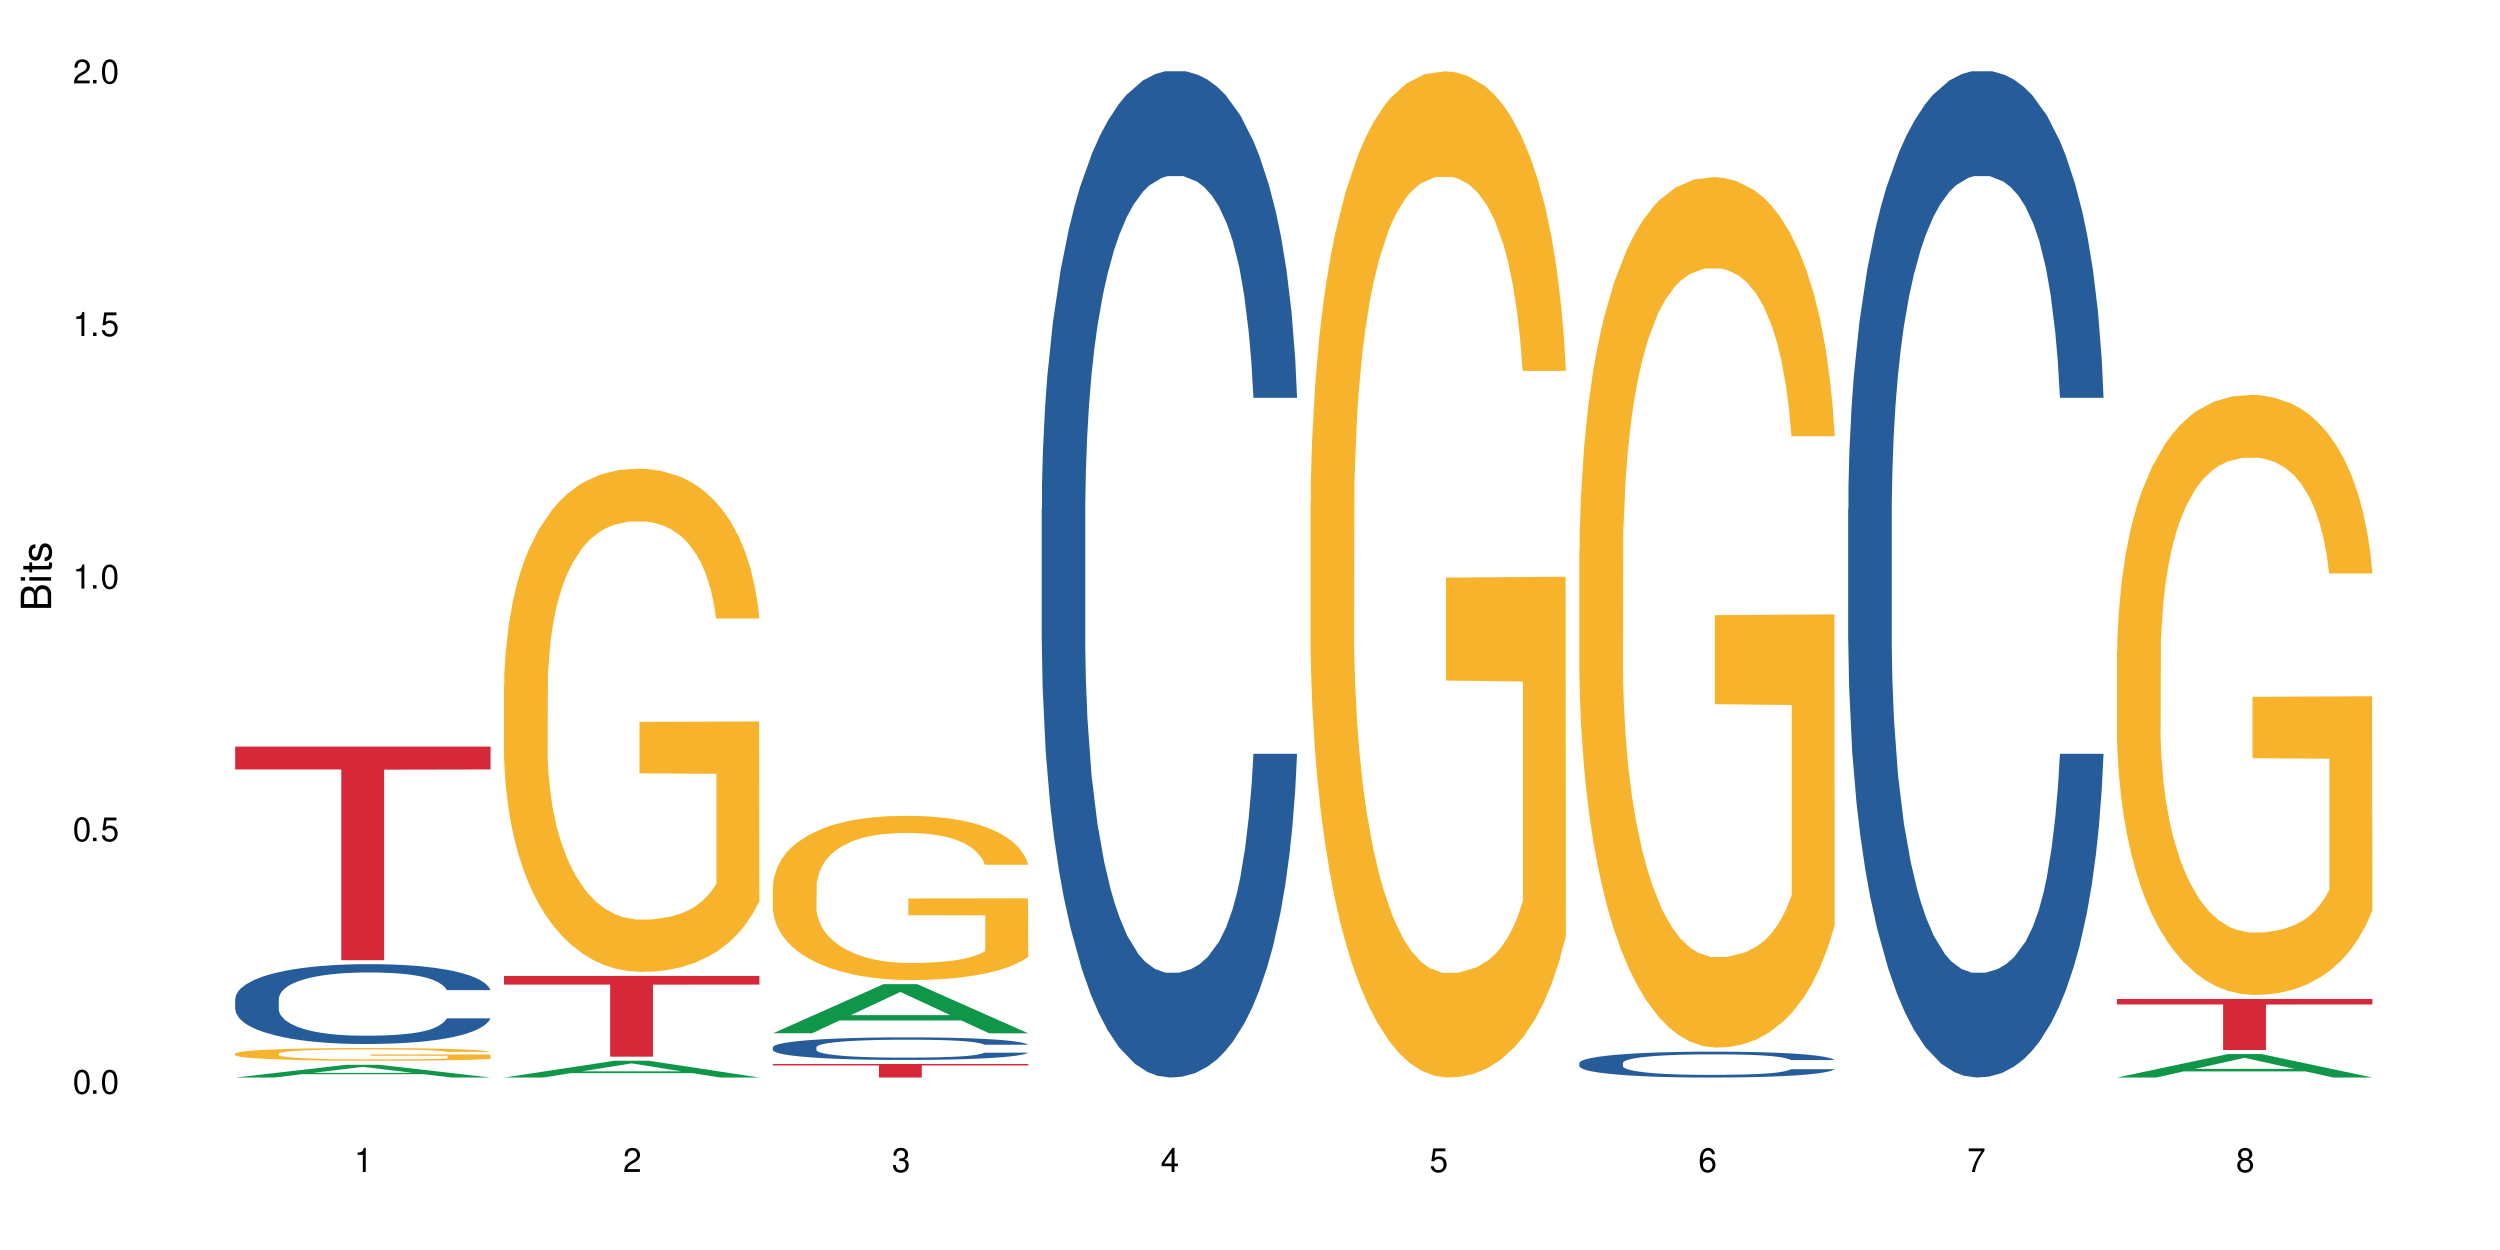 <?xml version="1.0" encoding="UTF-8"?>
<svg xmlns="http://www.w3.org/2000/svg" xmlns:xlink="http://www.w3.org/1999/xlink" width="720" height="360" viewBox="0 0 720 360">
<defs>
<g>
<g id="glyph-0-0">
</g>
<g id="glyph-0-1">
<path d="M 2.641 -6.938 C 2 -6.938 1.422 -6.656 1.078 -6.172 C 0.641 -5.562 0.406 -4.641 0.406 -3.359 C 0.406 -1.016 1.188 0.219 2.641 0.219 C 4.078 0.219 4.859 -1.016 4.859 -3.297 C 4.859 -4.641 4.656 -5.547 4.203 -6.172 C 3.844 -6.656 3.281 -6.938 2.641 -6.938 Z M 2.641 -6.188 C 3.547 -6.188 4 -5.25 4 -3.375 C 4 -1.406 3.562 -0.484 2.625 -0.484 C 1.734 -0.484 1.281 -1.438 1.281 -3.344 C 1.281 -5.25 1.734 -6.188 2.641 -6.188 Z M 2.641 -6.188 "/>
</g>
<g id="glyph-0-2">
<path d="M 1.828 -1 L 0.828 -1 L 0.828 0 L 1.828 0 Z M 1.828 -1 "/>
</g>
<g id="glyph-0-3">
<path d="M 4.562 -6.797 L 1.062 -6.797 L 0.547 -3.094 L 1.328 -3.094 C 1.719 -3.562 2.047 -3.734 2.578 -3.734 C 3.484 -3.734 4.062 -3.109 4.062 -2.094 C 4.062 -1.125 3.484 -0.531 2.578 -0.531 C 1.828 -0.531 1.375 -0.906 1.188 -1.672 L 0.328 -1.672 C 0.453 -1.109 0.547 -0.844 0.75 -0.594 C 1.125 -0.078 1.828 0.219 2.594 0.219 C 3.969 0.219 4.922 -0.781 4.922 -2.219 C 4.922 -3.562 4.031 -4.484 2.719 -4.484 C 2.25 -4.484 1.859 -4.359 1.469 -4.062 L 1.734 -5.969 L 4.562 -5.969 Z M 4.562 -6.797 "/>
</g>
<g id="glyph-0-4">
<path d="M 2.484 -4.938 L 2.484 0 L 3.328 0 L 3.328 -6.938 L 2.766 -6.938 C 2.469 -5.875 2.281 -5.734 0.984 -5.562 L 0.984 -4.938 Z M 2.484 -4.938 "/>
</g>
<g id="glyph-0-5">
<path d="M 4.859 -0.828 L 1.281 -0.828 C 1.359 -1.406 1.672 -1.781 2.5 -2.281 L 3.469 -2.828 C 4.406 -3.344 4.906 -4.062 4.906 -4.906 C 4.906 -5.484 4.672 -6.031 4.266 -6.406 C 3.859 -6.766 3.375 -6.938 2.719 -6.938 C 1.859 -6.938 1.219 -6.625 0.844 -6.031 C 0.609 -5.672 0.5 -5.234 0.484 -4.531 L 1.328 -4.531 C 1.359 -5.016 1.406 -5.281 1.531 -5.516 C 1.75 -5.938 2.188 -6.203 2.703 -6.203 C 3.469 -6.203 4.031 -5.641 4.031 -4.891 C 4.031 -4.344 3.719 -3.859 3.125 -3.516 L 2.234 -3 C 0.812 -2.172 0.406 -1.531 0.328 -0.016 L 4.859 -0.016 Z M 4.859 -0.828 "/>
</g>
<g id="glyph-0-6">
<path d="M 2.125 -3.188 L 2.578 -3.188 C 3.5 -3.188 3.984 -2.766 3.984 -1.922 C 3.984 -1.062 3.469 -0.531 2.594 -0.531 C 1.656 -0.531 1.203 -1 1.156 -2.016 L 0.312 -2.016 C 0.344 -1.453 0.438 -1.094 0.609 -0.781 C 0.953 -0.109 1.625 0.219 2.547 0.219 C 3.953 0.219 4.859 -0.625 4.859 -1.938 C 4.859 -2.828 4.516 -3.297 3.703 -3.594 C 4.344 -3.844 4.656 -4.328 4.656 -5.031 C 4.656 -6.219 3.875 -6.938 2.578 -6.938 C 1.203 -6.938 0.484 -6.172 0.453 -4.703 L 1.297 -4.703 C 1.312 -5.125 1.344 -5.359 1.453 -5.578 C 1.641 -5.969 2.062 -6.203 2.594 -6.203 C 3.344 -6.203 3.797 -5.75 3.797 -5 C 3.797 -4.516 3.609 -4.219 3.25 -4.047 C 3.016 -3.953 2.703 -3.922 2.125 -3.906 Z M 2.125 -3.188 "/>
</g>
<g id="glyph-0-7">
<path d="M 3.141 -1.672 L 3.141 0 L 3.984 0 L 3.984 -1.672 L 4.984 -1.672 L 4.984 -2.438 L 3.984 -2.438 L 3.984 -6.938 L 3.359 -6.938 L 0.266 -2.578 L 0.266 -1.672 Z M 3.141 -2.438 L 1 -2.438 L 3.141 -5.5 Z M 3.141 -2.438 "/>
</g>
<g id="glyph-0-8">
<path d="M 4.781 -5.125 C 4.609 -6.266 3.891 -6.938 2.844 -6.938 C 2.094 -6.938 1.422 -6.578 1.031 -5.953 C 0.594 -5.266 0.406 -4.422 0.406 -3.172 C 0.406 -2 0.578 -1.25 0.984 -0.641 C 1.359 -0.078 1.953 0.219 2.703 0.219 C 3.984 0.219 4.922 -0.75 4.922 -2.094 C 4.922 -3.375 4.062 -4.281 2.844 -4.281 C 2.172 -4.281 1.641 -4.031 1.281 -3.516 C 1.281 -5.234 1.828 -6.188 2.797 -6.188 C 3.391 -6.188 3.797 -5.797 3.938 -5.125 Z M 2.734 -3.531 C 3.547 -3.531 4.062 -2.953 4.062 -2.031 C 4.062 -1.156 3.484 -0.531 2.703 -0.531 C 1.922 -0.531 1.328 -1.188 1.328 -2.078 C 1.328 -2.938 1.906 -3.531 2.734 -3.531 Z M 2.734 -3.531 "/>
</g>
<g id="glyph-0-9">
<path d="M 4.984 -6.797 L 0.438 -6.797 L 0.438 -5.969 L 4.109 -5.969 C 2.5 -3.656 1.828 -2.234 1.328 0 L 2.219 0 C 2.594 -2.172 3.453 -4.047 4.984 -6.094 Z M 4.984 -6.797 "/>
</g>
<g id="glyph-0-10">
<path d="M 3.75 -3.656 C 4.469 -4.094 4.688 -4.438 4.688 -5.078 C 4.688 -6.172 3.844 -6.938 2.641 -6.938 C 1.438 -6.938 0.594 -6.172 0.594 -5.094 C 0.594 -4.438 0.812 -4.094 1.516 -3.656 C 0.734 -3.266 0.359 -2.703 0.359 -1.922 C 0.359 -0.656 1.281 0.219 2.641 0.219 C 3.984 0.219 4.922 -0.656 4.922 -1.922 C 4.922 -2.703 4.531 -3.266 3.75 -3.656 Z M 2.641 -6.188 C 3.359 -6.188 3.812 -5.75 3.812 -5.062 C 3.812 -4.406 3.344 -3.984 2.641 -3.984 C 1.922 -3.984 1.453 -4.406 1.453 -5.078 C 1.453 -5.75 1.922 -6.188 2.641 -6.188 Z M 2.641 -3.266 C 3.484 -3.266 4.062 -2.719 4.062 -1.906 C 4.062 -1.078 3.484 -0.531 2.625 -0.531 C 1.797 -0.531 1.219 -1.094 1.219 -1.906 C 1.219 -2.719 1.781 -3.266 2.641 -3.266 Z M 2.641 -3.266 "/>
</g>
<g id="glyph-1-0">
</g>
<g id="glyph-1-1">
<path d="M 0 -0.953 L 0 -4.891 C 0 -5.719 -0.234 -6.344 -0.734 -6.797 C -1.188 -7.234 -1.812 -7.469 -2.5 -7.469 C -3.547 -7.469 -4.188 -7 -4.625 -5.875 C -4.984 -6.688 -5.625 -7.094 -6.531 -7.094 C -7.172 -7.094 -7.734 -6.859 -8.141 -6.391 C -8.562 -5.922 -8.75 -5.344 -8.75 -4.5 L -8.75 -0.953 Z M -4.984 -2.062 L -7.766 -2.062 L -7.766 -4.219 C -7.766 -4.844 -7.688 -5.203 -7.453 -5.5 C -7.219 -5.812 -6.859 -5.969 -6.375 -5.969 C -5.891 -5.969 -5.531 -5.812 -5.297 -5.5 C -5.062 -5.203 -4.984 -4.844 -4.984 -4.219 Z M -0.984 -2.062 L -4 -2.062 L -4 -4.781 C -4 -5.766 -3.438 -6.359 -2.484 -6.359 C -1.547 -6.359 -0.984 -5.766 -0.984 -4.781 Z M -0.984 -2.062 "/>
</g>
<g id="glyph-1-2">
<path d="M -6.281 -1.797 L -6.281 -0.797 L 0 -0.797 L 0 -1.797 Z M -8.75 -1.797 L -8.75 -0.797 L -7.484 -0.797 L -7.484 -1.797 Z M -8.75 -1.797 "/>
</g>
<g id="glyph-1-3">
<path d="M -6.281 -3.047 L -6.281 -2.016 L -8.016 -2.016 L -8.016 -1.016 L -6.281 -1.016 L -6.281 -0.172 L -5.469 -0.172 L -5.469 -1.016 L -0.719 -1.016 C -0.078 -1.016 0.281 -1.453 0.281 -2.234 C 0.281 -2.5 0.25 -2.719 0.188 -3.047 L -0.641 -3.047 C -0.609 -2.906 -0.594 -2.766 -0.594 -2.562 C -0.594 -2.141 -0.719 -2.016 -1.156 -2.016 L -5.469 -2.016 L -5.469 -3.047 Z M -6.281 -3.047 "/>
</g>
<g id="glyph-1-4">
<path d="M -4.531 -5.25 C -5.766 -5.25 -6.469 -4.422 -6.469 -2.969 C -6.469 -1.516 -5.719 -0.562 -4.547 -0.562 C -3.562 -0.562 -3.094 -1.062 -2.734 -2.562 L -2.516 -3.484 C -2.344 -4.188 -2.094 -4.469 -1.641 -4.469 C -1.047 -4.469 -0.641 -3.875 -0.641 -3 C -0.641 -2.453 -0.797 -2 -1.062 -1.75 C -1.25 -1.594 -1.422 -1.531 -1.875 -1.469 L -1.875 -0.406 C -0.422 -0.453 0.281 -1.266 0.281 -2.922 C 0.281 -4.5 -0.5 -5.516 -1.719 -5.516 C -2.656 -5.516 -3.172 -4.984 -3.469 -3.734 L -3.703 -2.766 C -3.891 -1.953 -4.156 -1.609 -4.594 -1.609 C -5.188 -1.609 -5.547 -2.125 -5.547 -2.938 C -5.547 -3.75 -5.203 -4.172 -4.531 -4.203 Z M -4.531 -5.25 "/>
</g>
</g>
</defs>
<rect x="-72" y="-36" width="864" height="432" fill="rgb(100%, 100%, 100%)" fill-opacity="1"/>
<path fill-rule="nonzero" fill="rgb(6.275%, 58.824%, 28.235%)" fill-opacity="1" d="M 67.73 310.328 L 67.809 310.324 L 99.637 306.668 L 109.301 306.668 L 141.281 310.332 L 130.047 310.332 L 122.031 309.375 L 86.906 309.375 L 79.047 310.328 L 67.73 310.328 L 90.285 308.98 L 118.809 308.977 L 104.586 307.266 L 104.43 307.262 L 104.27 307.273 L 90.207 308.977 L 90.285 308.98 Z M 67.73 310.328 "/>
<path fill-rule="nonzero" fill="rgb(14.51%, 36.078%, 60%)" fill-opacity="1" d="M 67.73 287.695 L 67.82 287.672 L 67.82 287.168 L 68.09 286.371 L 68.719 285.363 L 69.344 284.668 L 70.961 283.43 L 73.203 282.234 L 75.535 281.309 L 77.238 280.762 L 78.766 280.344 L 82.262 279.566 L 84.504 279.168 L 86.926 278.809 L 89.887 278.453 L 92.039 278.242 L 96.883 277.906 L 100.469 277.758 L 103.25 277.695 L 109.262 277.695 L 112.848 277.781 L 115.449 277.887 L 118.32 278.055 L 120.742 278.242 L 124.957 278.703 L 128.727 279.293 L 130.43 279.629 L 133.121 280.281 L 135.184 280.91 L 136.617 281.457 L 138.234 282.234 L 139.668 283.18 L 140.746 284.25 L 141.281 285.152 L 128.727 285.152 L 128.098 284.312 L 127.379 283.66 L 126.035 282.801 L 124.688 282.191 L 122.805 281.582 L 121.102 281.184 L 118.77 280.785 L 116.707 280.531 L 114.555 280.344 L 112.488 280.219 L 108.543 280.09 L 103.969 280.09 L 102.266 280.133 L 98.766 280.301 L 96.883 280.449 L 94.191 280.742 L 92.309 281.016 L 90.066 281.434 L 88.539 281.793 L 86.656 282.34 L 85.312 282.82 L 83.785 283.516 L 82.891 284.039 L 82.082 284.629 L 81.363 285.32 L 80.828 286.055 L 80.469 286.832 L 80.289 287.59 L 80.289 290.844 L 80.469 291.602 L 80.918 292.484 L 82.082 293.766 L 83.785 294.879 L 85.762 295.762 L 87.645 296.391 L 88.719 296.684 L 90.156 297.02 L 92.398 297.441 L 95.629 297.859 L 97.512 298.027 L 100.383 298.195 L 103.34 298.281 L 107.289 298.281 L 110.785 298.195 L 113.117 298.09 L 115.539 297.922 L 118.859 297.566 L 120.922 297.23 L 122.715 296.832 L 124.062 296.434 L 124.957 296.098 L 126.305 295.445 L 127.379 294.73 L 128.188 293.996 L 128.727 293.281 L 141.281 293.281 L 140.746 294.121 L 139.938 294.941 L 139.129 295.551 L 137.875 296.285 L 136.441 296.938 L 134.375 297.672 L 132.672 298.156 L 130.43 298.68 L 128.367 299.078 L 126.125 299.438 L 122.805 299.855 L 120.652 300.066 L 118.32 300.254 L 115.539 300.422 L 112.043 300.57 L 108.273 300.656 L 104.777 300.676 L 101.008 300.633 L 98.227 300.551 L 94.551 300.359 L 89.977 299.98 L 86.656 299.582 L 84.055 299.184 L 81.812 298.766 L 79.301 298.195 L 76.074 297.273 L 74.098 296.559 L 72.754 295.969 L 71.23 295.152 L 70.152 294.414 L 68.898 293.238 L 68 291.75 L 67.73 290.594 Z M 67.73 287.695 "/>
<path fill-rule="nonzero" fill="rgb(96.863%, 70.196%, 16.863%)" fill-opacity="1" d="M 67.73 303.41 L 67.82 303.406 L 67.82 303.34 L 68.18 303.188 L 69.078 302.98 L 70.242 302.809 L 71.5 302.676 L 72.305 302.605 L 73.652 302.504 L 74.816 302.43 L 77.777 302.281 L 81.543 302.141 L 83.609 302.082 L 85.941 302.023 L 89.258 301.961 L 90.785 301.938 L 95.449 301.883 L 100.738 301.848 L 106.57 301.84 L 109.262 301.844 L 112.938 301.855 L 117.961 301.895 L 120.832 301.926 L 123.074 301.961 L 125.406 302.004 L 128.277 302.07 L 130.969 302.152 L 133.121 302.23 L 135.273 302.332 L 137.066 302.438 L 138.594 302.555 L 139.938 302.695 L 140.746 302.812 L 141.281 302.93 L 128.816 302.93 L 128.098 302.812 L 127.289 302.723 L 125.945 302.613 L 124.598 302.531 L 123.254 302.469 L 120.742 302.383 L 118.59 302.328 L 115.898 302.281 L 113.297 302.25 L 110.336 302.23 L 108.543 302.223 L 103.789 302.223 L 99.484 302.246 L 96.973 302.273 L 95.18 302.301 L 92.668 302.352 L 91.141 302.391 L 90.246 302.418 L 87.555 302.523 L 85.762 302.617 L 84.773 302.68 L 83.52 302.781 L 82.621 302.871 L 81.633 303.004 L 81.098 303.105 L 80.379 303.332 L 80.289 303.934 L 80.559 304.062 L 81.098 304.199 L 81.812 304.32 L 82.891 304.445 L 83.965 304.543 L 85.852 304.676 L 87.465 304.762 L 88.719 304.816 L 91.141 304.906 L 92.129 304.938 L 94.461 305 L 96.883 305.047 L 99.844 305.086 L 102.086 305.105 L 105.672 305.121 L 110.246 305.121 L 115.629 305.102 L 119.039 305.074 L 121.371 305.047 L 122.895 305.023 L 124.777 304.988 L 126.125 304.953 L 127.379 304.918 L 128.906 304.859 L 128.906 304.062 L 106.75 304.059 L 106.75 303.684 L 141.195 303.68 L 141.281 304.988 L 139.398 305.078 L 137.066 305.164 L 134.824 305.234 L 132.492 305.289 L 129.176 305.352 L 126.484 305.395 L 122.355 305.441 L 118.59 305.469 L 114.645 305.492 L 111.145 305.5 L 107.02 305.504 L 103.34 305.496 L 99.395 305.477 L 96.254 305.449 L 93.383 305.418 L 90.516 305.375 L 86.926 305.305 L 84.594 305.246 L 82.172 305.176 L 79.75 305.094 L 77.598 305 L 76.164 304.93 L 74.727 304.852 L 73.203 304.75 L 71.766 304.637 L 70.691 304.535 L 69.703 304.418 L 68.988 304.305 L 68.27 304.156 L 67.91 304.035 L 67.73 303.93 Z M 67.73 303.41 "/>
<path fill-rule="nonzero" fill="rgb(83.922%, 15.686%, 22.353%)" fill-opacity="1" d="M 67.73 215.023 L 141.281 215.023 L 141.281 221.605 L 110.629 221.664 L 110.629 276.531 L 98.297 276.531 L 98.297 221.723 L 98.117 221.605 L 67.73 221.605 Z M 67.73 215.023 "/>
<path fill-rule="nonzero" fill="rgb(6.275%, 58.824%, 28.235%)" fill-opacity="1" d="M 145.156 310.328 L 145.234 310.324 L 177.059 305.484 L 186.723 305.484 L 218.707 310.332 L 207.469 310.332 L 199.453 309.066 L 164.328 309.066 L 156.469 310.328 L 145.156 310.328 L 167.707 308.543 L 196.23 308.539 L 182.008 306.273 L 181.852 306.27 L 181.695 306.285 L 167.629 308.539 L 167.707 308.543 Z M 145.156 310.328 "/>
<path fill-rule="nonzero" fill="rgb(96.863%, 70.196%, 16.863%)" fill-opacity="1" d="M 145.156 197.051 L 145.242 196.918 L 145.242 194.27 L 145.602 188.316 L 146.5 180.109 L 147.664 173.359 L 148.922 168.062 L 149.73 165.285 L 151.074 161.312 L 152.242 158.402 L 155.199 152.445 L 158.969 146.887 L 161.031 144.504 L 163.363 142.254 L 166.684 139.738 L 168.207 138.812 L 172.871 136.695 L 178.164 135.371 L 183.992 134.973 L 186.684 135.105 L 190.363 135.633 L 195.387 137.09 L 198.254 138.414 L 200.496 139.738 L 202.828 141.457 L 205.699 144.105 L 208.391 147.281 L 210.543 150.461 L 212.695 154.43 L 214.492 158.664 L 216.016 163.297 L 217.359 168.859 L 218.168 173.488 L 218.707 178.121 L 206.238 178.121 L 205.52 173.488 L 204.715 169.918 L 203.367 165.547 L 202.023 162.371 L 200.676 159.855 L 198.164 156.414 L 196.012 154.297 L 193.32 152.445 L 190.723 151.254 L 187.762 150.461 L 185.969 150.195 L 181.211 150.195 L 176.906 151.121 L 174.395 152.18 L 172.602 153.238 L 170.09 155.223 L 168.566 156.812 L 167.668 157.871 L 164.977 161.977 L 163.184 165.68 L 162.195 168.195 L 160.941 172.168 L 160.043 175.742 L 159.059 181.035 L 158.52 185.004 L 157.801 194.008 L 157.711 217.832 L 157.98 222.863 L 158.52 228.289 L 159.238 233.055 L 160.312 238.082 L 161.391 241.922 L 163.273 247.082 L 164.887 250.523 L 166.145 252.773 L 168.566 256.348 L 169.551 257.539 L 171.883 259.922 L 174.305 261.777 L 177.266 263.363 L 179.508 264.16 L 183.098 264.82 L 187.672 264.82 L 193.055 264.027 L 196.461 262.969 L 198.793 261.91 L 200.32 260.98 L 202.203 259.527 L 203.547 258.203 L 204.805 256.746 L 206.328 254.496 L 206.328 222.863 L 184.172 222.73 L 184.172 207.906 L 218.617 207.773 L 218.707 259.527 L 216.824 263.098 L 214.492 266.539 L 212.25 269.188 L 209.918 271.438 L 206.598 273.953 L 203.906 275.543 L 199.781 277.395 L 196.012 278.586 L 192.066 279.379 L 188.566 279.777 L 184.441 279.91 L 180.766 279.645 L 176.816 278.852 L 173.68 277.793 L 170.809 276.469 L 167.938 274.746 L 164.352 271.969 L 162.016 269.719 L 159.594 266.938 L 157.172 263.629 L 155.02 260.055 L 153.586 257.277 L 152.152 254.098 L 150.625 250.129 L 149.191 245.629 L 148.113 241.523 L 147.129 236.891 L 146.41 232.523 L 145.691 226.566 L 145.332 221.801 L 145.156 217.699 Z M 145.156 197.051 "/>
<path fill-rule="nonzero" fill="rgb(83.922%, 15.686%, 22.353%)" fill-opacity="1" d="M 145.156 281.074 L 218.707 281.074 L 218.707 283.562 L 188.051 283.582 L 188.051 304.32 L 175.719 304.32 L 175.719 283.605 L 175.539 283.562 L 145.156 283.562 Z M 145.156 281.074 "/>
<path fill-rule="nonzero" fill="rgb(6.275%, 58.824%, 28.235%)" fill-opacity="1" d="M 222.578 297.586 L 222.656 297.574 L 254.48 283.422 L 264.148 283.422 L 296.129 297.602 L 284.895 297.602 L 276.879 293.898 L 241.75 293.898 L 233.895 297.586 L 222.578 297.586 L 245.129 292.367 L 273.656 292.355 L 259.434 285.738 L 259.273 285.727 L 259.117 285.766 L 245.051 292.355 L 245.129 292.367 Z M 222.578 297.586 "/>
<path fill-rule="nonzero" fill="rgb(14.51%, 36.078%, 60%)" fill-opacity="1" d="M 222.578 301.594 L 222.668 301.59 L 222.668 301.445 L 222.938 301.219 L 223.562 300.934 L 224.191 300.738 L 225.809 300.387 L 228.051 300.047 L 230.383 299.785 L 232.086 299.633 L 233.609 299.512 L 237.109 299.293 L 239.352 299.18 L 241.773 299.078 L 244.734 298.977 L 246.887 298.918 L 251.73 298.824 L 255.316 298.781 L 258.098 298.766 L 264.109 298.766 L 267.695 298.789 L 270.297 298.816 L 273.168 298.863 L 275.59 298.918 L 279.805 299.051 L 283.57 299.215 L 285.277 299.312 L 287.969 299.496 L 290.031 299.672 L 291.465 299.828 L 293.082 300.047 L 294.516 300.316 L 295.59 300.621 L 296.129 300.875 L 283.57 300.875 L 282.945 300.637 L 282.227 300.453 L 280.883 300.211 L 279.535 300.035 L 277.652 299.863 L 275.949 299.75 L 273.617 299.637 L 271.551 299.566 L 269.398 299.512 L 267.336 299.477 L 263.391 299.441 L 258.816 299.441 L 257.109 299.453 L 253.613 299.5 L 251.73 299.543 L 249.039 299.625 L 247.156 299.703 L 244.914 299.824 L 243.387 299.922 L 241.504 300.078 L 240.16 300.215 L 238.633 300.41 L 237.738 300.559 L 236.93 300.727 L 236.211 300.922 L 235.672 301.129 L 235.316 301.352 L 235.137 301.566 L 235.137 302.488 L 235.316 302.699 L 235.762 302.949 L 236.93 303.312 L 238.633 303.629 L 240.605 303.879 L 242.492 304.059 L 243.566 304.141 L 245.004 304.234 L 247.246 304.355 L 250.473 304.473 L 252.355 304.52 L 255.227 304.566 L 258.188 304.594 L 262.133 304.594 L 265.633 304.566 L 267.965 304.539 L 270.387 304.492 L 273.707 304.391 L 275.77 304.293 L 277.562 304.184 L 278.906 304.07 L 279.805 303.973 L 281.148 303.789 L 282.227 303.586 L 283.035 303.379 L 283.57 303.176 L 296.129 303.176 L 295.59 303.414 L 294.785 303.648 L 293.977 303.82 L 292.723 304.027 L 291.285 304.211 L 289.223 304.418 L 287.52 304.555 L 285.277 304.707 L 283.215 304.816 L 280.973 304.918 L 277.652 305.039 L 275.5 305.098 L 273.168 305.152 L 270.387 305.199 L 266.887 305.242 L 263.121 305.266 L 259.621 305.27 L 255.855 305.258 L 253.074 305.234 L 249.398 305.18 L 244.824 305.074 L 241.504 304.961 L 238.902 304.848 L 236.66 304.73 L 234.148 304.566 L 230.918 304.309 L 228.945 304.105 L 227.602 303.938 L 226.074 303.707 L 225 303.496 L 223.742 303.164 L 222.848 302.742 L 222.578 302.414 Z M 222.578 301.594 "/>
<path fill-rule="nonzero" fill="rgb(96.863%, 70.196%, 16.863%)" fill-opacity="1" d="M 222.578 255.211 L 222.668 255.168 L 222.668 254.305 L 223.027 252.359 L 223.922 249.684 L 225.09 247.477 L 226.344 245.75 L 227.152 244.844 L 228.496 243.547 L 229.664 242.598 L 232.625 240.652 L 236.391 238.836 L 238.453 238.059 L 240.785 237.324 L 244.105 236.504 L 245.629 236.199 L 250.293 235.512 L 255.586 235.078 L 261.418 234.949 L 264.109 234.992 L 267.785 235.164 L 272.809 235.641 L 275.68 236.07 L 277.922 236.504 L 280.254 237.066 L 283.125 237.93 L 285.816 238.965 L 287.969 240.004 L 290.121 241.301 L 291.914 242.684 L 293.438 244.195 L 294.785 246.008 L 295.59 247.52 L 296.129 249.035 L 283.66 249.035 L 282.945 247.52 L 282.137 246.355 L 280.793 244.93 L 279.445 243.891 L 278.102 243.07 L 275.59 241.949 L 273.438 241.258 L 270.746 240.652 L 268.145 240.262 L 265.184 240.004 L 263.391 239.918 L 258.637 239.918 L 254.332 240.219 L 251.82 240.566 L 250.023 240.91 L 247.512 241.559 L 245.988 242.078 L 245.094 242.422 L 242.402 243.762 L 240.605 244.973 L 239.621 245.793 L 238.363 247.09 L 237.469 248.254 L 236.48 249.984 L 235.941 251.281 L 235.227 254.219 L 235.137 261.996 L 235.406 263.637 L 235.941 265.41 L 236.66 266.965 L 237.738 268.605 L 238.812 269.859 L 240.695 271.543 L 242.312 272.668 L 243.566 273.402 L 245.988 274.57 L 246.977 274.957 L 249.309 275.734 L 251.73 276.34 L 254.691 276.859 L 256.934 277.117 L 260.52 277.336 L 265.094 277.336 L 270.477 277.074 L 273.887 276.73 L 276.219 276.383 L 277.742 276.082 L 279.625 275.605 L 280.973 275.172 L 282.227 274.699 L 283.75 273.965 L 283.75 263.637 L 261.598 263.594 L 261.598 258.754 L 296.039 258.711 L 296.129 275.605 L 294.246 276.773 L 291.914 277.895 L 289.672 278.762 L 287.34 279.496 L 284.02 280.316 L 281.328 280.832 L 277.203 281.438 L 273.438 281.828 L 269.488 282.086 L 265.992 282.215 L 261.867 282.258 L 258.188 282.172 L 254.242 281.914 L 251.102 281.566 L 248.23 281.137 L 245.359 280.574 L 241.773 279.668 L 239.441 278.934 L 237.02 278.023 L 234.598 276.945 L 232.445 275.777 L 231.008 274.871 L 229.574 273.836 L 228.051 272.539 L 226.613 271.07 L 225.539 269.73 L 224.551 268.219 L 223.832 266.793 L 223.117 264.848 L 222.758 263.293 L 222.578 261.953 Z M 222.578 255.211 "/>
<path fill-rule="nonzero" fill="rgb(83.922%, 15.686%, 22.353%)" fill-opacity="1" d="M 222.578 306.434 L 296.129 306.434 L 296.129 306.852 L 265.477 306.855 L 265.477 310.332 L 253.141 310.332 L 253.141 306.859 L 252.965 306.852 L 222.578 306.852 Z M 222.578 306.434 "/>
<path fill-rule="nonzero" fill="rgb(14.51%, 36.078%, 60%)" fill-opacity="1" d="M 300 146.621 L 300.09 146.355 L 300.09 140 L 300.359 129.934 L 300.988 117.215 L 301.617 108.477 L 303.23 92.844 L 305.473 77.746 L 307.805 66.09 L 309.508 59.203 L 311.035 53.902 L 314.531 44.102 L 316.773 39.07 L 319.195 34.566 L 322.156 30.062 L 324.309 27.414 L 329.152 23.176 L 332.742 21.32 L 335.52 20.527 L 341.531 20.527 L 345.117 21.586 L 347.719 22.91 L 350.59 25.031 L 353.012 27.414 L 357.227 33.242 L 360.996 40.66 L 362.699 44.898 L 365.391 53.109 L 367.453 61.055 L 368.891 67.945 L 370.504 77.746 L 371.938 89.668 L 373.016 103.176 L 373.555 114.566 L 360.996 114.566 L 360.367 103.973 L 359.648 95.758 L 358.305 84.898 L 356.961 77.215 L 355.074 69.535 L 353.371 64.5 L 351.039 59.469 L 348.977 56.289 L 346.824 53.902 L 344.762 52.316 L 340.812 50.727 L 336.238 50.727 L 334.535 51.254 L 331.035 53.375 L 329.152 55.23 L 326.461 58.938 L 324.578 62.383 L 322.336 67.68 L 320.812 72.184 L 318.926 79.07 L 317.582 85.164 L 316.059 93.906 L 315.16 100.527 L 314.352 107.945 L 313.637 116.688 L 313.098 125.957 L 312.738 135.762 L 312.559 145.297 L 312.559 186.355 L 312.738 195.895 L 313.188 207.02 L 314.352 223.18 L 316.059 237.219 L 318.031 248.344 L 319.914 256.293 L 320.992 260 L 322.426 264.238 L 324.668 269.535 L 327.898 274.836 L 329.781 276.953 L 332.652 279.074 L 335.609 280.133 L 339.559 280.133 L 343.055 279.074 L 345.387 277.75 L 347.809 275.629 L 351.129 271.125 L 353.191 266.887 L 354.984 261.855 L 356.332 256.82 L 357.227 252.582 L 358.574 244.371 L 359.648 235.363 L 360.457 226.094 L 360.996 217.086 L 373.555 217.086 L 373.016 227.684 L 372.207 238.012 L 371.402 245.695 L 370.145 254.969 L 368.711 263.18 L 366.645 272.449 L 364.941 278.543 L 362.699 285.168 L 360.637 290.199 L 358.395 294.703 L 355.074 300 L 352.922 302.648 L 350.59 305.035 L 347.809 307.152 L 344.312 309.008 L 340.543 310.066 L 337.047 310.332 L 333.277 309.801 L 330.5 308.742 L 326.82 306.359 L 322.246 301.59 L 318.926 296.559 L 316.324 291.523 L 314.082 286.227 L 311.57 279.074 L 308.344 267.418 L 306.371 258.41 L 305.023 250.992 L 303.5 240.664 L 302.422 231.391 L 301.168 216.555 L 300.27 197.746 L 300 183.18 Z M 300 146.621 "/>
<path fill-rule="nonzero" fill="rgb(96.863%, 70.196%, 16.863%)" fill-opacity="1" d="M 377.426 144.652 L 377.516 144.387 L 377.516 139.094 L 377.871 127.184 L 378.77 110.777 L 379.938 97.277 L 381.191 86.691 L 382 81.133 L 383.344 73.195 L 384.512 67.371 L 387.469 55.461 L 391.238 44.348 L 393.301 39.582 L 395.633 35.082 L 398.953 30.055 L 400.477 28.203 L 405.141 23.965 L 410.434 21.32 L 416.262 20.527 L 418.953 20.789 L 422.633 21.848 L 427.656 24.762 L 430.527 27.406 L 432.77 30.055 L 435.102 33.496 L 437.969 38.789 L 440.66 45.141 L 442.812 51.492 L 444.969 59.43 L 446.762 67.902 L 448.285 77.164 L 449.633 88.281 L 450.438 97.543 L 450.977 106.805 L 438.508 106.805 L 437.789 97.543 L 436.984 90.398 L 435.637 81.664 L 434.293 75.312 L 432.949 70.281 L 430.438 63.402 L 428.281 59.168 L 425.594 55.461 L 422.992 53.078 L 420.031 51.492 L 418.238 50.961 L 413.484 50.961 L 409.176 52.816 L 406.664 54.934 L 404.871 57.051 L 402.359 61.02 L 400.836 64.195 L 399.938 66.312 L 397.246 74.516 L 395.453 81.93 L 394.469 86.957 L 393.211 94.898 L 392.312 102.043 L 391.328 112.629 L 390.789 120.57 L 390.07 138.566 L 389.98 186.207 L 390.25 196.262 L 390.789 207.113 L 391.508 216.641 L 392.582 226.699 L 393.66 234.375 L 395.543 244.695 L 397.156 251.578 L 398.414 256.078 L 400.836 263.223 L 401.82 265.605 L 404.156 270.367 L 406.574 274.074 L 409.535 277.25 L 411.777 278.836 L 415.367 280.16 L 419.941 280.16 L 425.324 278.574 L 428.73 276.457 L 431.062 274.34 L 432.59 272.484 L 434.473 269.574 L 435.816 266.926 L 437.074 264.016 L 438.598 259.516 L 438.598 196.262 L 416.441 195.996 L 416.441 166.355 L 450.887 166.09 L 450.977 269.574 L 449.094 276.719 L 446.762 283.602 L 444.52 288.895 L 442.188 293.395 L 438.867 298.422 L 436.176 301.598 L 432.051 305.305 L 428.281 307.688 L 424.336 309.273 L 420.84 310.066 L 416.711 310.332 L 413.035 309.805 L 409.086 308.215 L 405.949 306.098 L 403.078 303.453 L 400.207 300.012 L 396.621 294.453 L 394.289 289.953 L 391.867 284.395 L 389.445 277.777 L 387.293 270.633 L 385.855 265.074 L 384.422 258.723 L 382.895 250.781 L 381.461 241.785 L 380.383 233.578 L 379.398 224.316 L 378.68 215.582 L 377.961 203.672 L 377.605 194.145 L 377.426 185.941 Z M 377.426 144.652 "/>
<path fill-rule="nonzero" fill="rgb(14.51%, 36.078%, 60%)" fill-opacity="1" d="M 454.848 306.125 L 454.938 306.117 L 454.938 305.953 L 455.207 305.695 L 455.836 305.367 L 456.461 305.145 L 458.078 304.742 L 460.32 304.355 L 462.652 304.055 L 464.355 303.879 L 465.879 303.742 L 469.379 303.488 L 471.621 303.359 L 474.043 303.242 L 477.004 303.129 L 479.156 303.059 L 484 302.953 L 487.586 302.902 L 490.367 302.883 L 496.379 302.883 L 499.965 302.91 L 502.566 302.945 L 505.438 303 L 507.859 303.059 L 512.074 303.211 L 515.844 303.402 L 517.547 303.508 L 520.238 303.719 L 522.301 303.926 L 523.734 304.102 L 525.352 304.355 L 526.785 304.66 L 527.863 305.008 L 528.398 305.301 L 515.844 305.301 L 515.215 305.027 L 514.496 304.816 L 513.152 304.539 L 511.805 304.34 L 509.922 304.145 L 508.219 304.012 L 505.887 303.883 L 503.824 303.801 L 501.672 303.742 L 499.605 303.699 L 495.66 303.66 L 491.086 303.66 L 489.383 303.672 L 485.883 303.727 L 484 303.773 L 481.309 303.871 L 479.426 303.957 L 477.184 304.094 L 475.656 304.211 L 473.773 304.387 L 472.43 304.543 L 470.902 304.77 L 470.008 304.941 L 469.199 305.129 L 468.48 305.355 L 467.945 305.594 L 467.586 305.844 L 467.406 306.09 L 467.406 307.145 L 467.586 307.391 L 468.035 307.676 L 469.199 308.094 L 470.902 308.453 L 472.879 308.738 L 474.762 308.941 L 475.836 309.039 L 477.273 309.148 L 479.516 309.285 L 482.742 309.422 L 484.629 309.473 L 487.496 309.527 L 490.457 309.555 L 494.406 309.555 L 497.902 309.527 L 500.234 309.496 L 502.656 309.441 L 505.977 309.324 L 508.039 309.215 L 509.832 309.086 L 511.18 308.957 L 512.074 308.848 L 513.422 308.637 L 514.496 308.406 L 515.305 308.168 L 515.844 307.938 L 528.398 307.938 L 527.863 308.207 L 527.055 308.473 L 526.246 308.672 L 524.992 308.91 L 523.555 309.121 L 521.492 309.359 L 519.789 309.516 L 517.547 309.688 L 515.484 309.816 L 513.242 309.93 L 509.922 310.066 L 507.77 310.137 L 505.438 310.195 L 502.656 310.25 L 499.16 310.297 L 495.391 310.324 L 491.895 310.332 L 488.125 310.32 L 485.344 310.293 L 481.668 310.23 L 477.094 310.109 L 473.773 309.977 L 471.172 309.848 L 468.93 309.711 L 466.418 309.527 L 463.191 309.23 L 461.215 308.996 L 459.871 308.809 L 458.348 308.543 L 457.27 308.305 L 456.016 307.922 L 455.117 307.438 L 454.848 307.062 Z M 454.848 306.125 "/>
<path fill-rule="nonzero" fill="rgb(96.863%, 70.196%, 16.863%)" fill-opacity="1" d="M 454.848 158.391 L 454.938 158.164 L 454.938 153.586 L 455.297 143.281 L 456.191 129.086 L 457.359 117.41 L 458.613 108.25 L 459.422 103.441 L 460.77 96.574 L 461.934 91.535 L 464.895 81.234 L 468.66 71.617 L 470.723 67.496 L 473.055 63.605 L 476.375 59.254 L 477.898 57.652 L 482.562 53.988 L 487.855 51.699 L 493.688 51.012 L 496.379 51.242 L 500.055 52.156 L 505.078 54.676 L 507.949 56.965 L 510.191 59.254 L 512.523 62.23 L 515.395 66.809 L 518.086 72.305 L 520.238 77.801 L 522.391 84.668 L 524.184 91.996 L 525.711 100.008 L 527.055 109.625 L 527.863 117.637 L 528.398 125.652 L 515.934 125.652 L 515.215 117.637 L 514.406 111.457 L 513.062 103.902 L 511.715 98.406 L 510.371 94.055 L 507.859 88.102 L 505.707 84.438 L 503.016 81.234 L 500.414 79.172 L 497.453 77.801 L 495.66 77.34 L 490.906 77.34 L 486.602 78.945 L 484.09 80.777 L 482.297 82.609 L 479.785 86.043 L 478.258 88.789 L 477.363 90.621 L 474.672 97.719 L 472.879 104.129 L 471.891 108.48 L 470.633 115.348 L 469.738 121.531 L 468.75 130.688 L 468.211 137.559 L 467.496 153.125 L 467.406 194.34 L 467.676 203.039 L 468.211 212.426 L 468.93 220.668 L 470.008 229.367 L 471.082 236.008 L 472.965 244.938 L 474.582 250.891 L 475.836 254.781 L 478.258 260.965 L 479.246 263.027 L 481.578 267.148 L 484 270.352 L 486.961 273.098 L 489.203 274.473 L 492.789 275.617 L 497.363 275.617 L 502.746 274.246 L 506.156 272.414 L 508.488 270.582 L 510.012 268.977 L 511.895 266.461 L 513.242 264.172 L 514.496 261.652 L 516.023 257.758 L 516.023 203.039 L 493.867 202.809 L 493.867 177.168 L 528.309 176.938 L 528.398 266.461 L 526.516 272.641 L 524.184 278.594 L 521.941 283.172 L 519.609 287.066 L 516.289 291.418 L 513.602 294.164 L 509.473 297.367 L 505.707 299.43 L 501.758 300.805 L 498.262 301.492 L 494.137 301.719 L 490.457 301.262 L 486.512 299.887 L 483.371 298.055 L 480.5 295.766 L 477.633 292.789 L 474.043 287.98 L 471.711 284.09 L 469.289 279.281 L 466.867 273.559 L 464.715 267.375 L 463.281 262.566 L 461.844 257.074 L 460.32 250.203 L 458.883 242.418 L 457.809 235.32 L 456.82 227.309 L 456.102 219.754 L 455.387 209.449 L 455.027 201.207 L 454.848 194.109 Z M 454.848 158.391 "/>
<path fill-rule="nonzero" fill="rgb(14.51%, 36.078%, 60%)" fill-opacity="1" d="M 532.27 146.621 L 532.359 146.355 L 532.359 140 L 532.629 129.934 L 533.258 117.215 L 533.887 108.477 L 535.5 92.844 L 537.742 77.746 L 540.074 66.09 L 541.777 59.203 L 543.305 53.902 L 546.801 44.102 L 549.043 39.07 L 551.465 34.566 L 554.426 30.062 L 556.578 27.414 L 561.422 23.176 L 565.012 21.32 L 567.793 20.527 L 573.801 20.527 L 577.391 21.586 L 579.992 22.91 L 582.859 25.031 L 585.281 27.414 L 589.5 33.242 L 593.266 40.66 L 594.969 44.898 L 597.66 53.109 L 599.723 61.055 L 601.16 67.945 L 602.773 77.746 L 604.207 89.668 L 605.285 103.176 L 605.824 114.566 L 593.266 114.566 L 592.637 103.973 L 591.922 95.758 L 590.574 84.898 L 589.23 77.215 L 587.344 69.535 L 585.641 64.5 L 583.309 59.469 L 581.246 56.289 L 579.094 53.902 L 577.031 52.316 L 573.082 50.727 L 568.508 50.727 L 566.805 51.254 L 563.305 53.375 L 561.422 55.23 L 558.73 58.938 L 556.848 62.383 L 554.605 67.68 L 553.082 72.184 L 551.199 79.07 L 549.852 85.164 L 548.328 93.906 L 547.43 100.527 L 546.621 107.945 L 545.906 116.688 L 545.367 125.957 L 545.008 135.762 L 544.828 145.297 L 544.828 186.355 L 545.008 195.895 L 545.457 207.02 L 546.621 223.18 L 548.328 237.219 L 550.301 248.344 L 552.184 256.293 L 553.262 260 L 554.695 264.238 L 556.938 269.535 L 560.168 274.836 L 562.051 276.953 L 564.922 279.074 L 567.883 280.133 L 571.828 280.133 L 575.324 279.074 L 577.656 277.75 L 580.078 275.629 L 583.398 271.125 L 585.461 266.887 L 587.254 261.855 L 588.602 256.82 L 589.5 252.582 L 590.844 244.371 L 591.922 235.363 L 592.727 226.094 L 593.266 217.086 L 605.824 217.086 L 605.285 227.684 L 604.477 238.012 L 603.672 245.695 L 602.414 254.969 L 600.98 263.18 L 598.918 272.449 L 597.211 278.543 L 594.969 285.168 L 592.906 290.199 L 590.664 294.703 L 587.344 300 L 585.191 302.648 L 582.859 305.035 L 580.078 307.152 L 576.582 309.008 L 572.816 310.066 L 569.316 310.332 L 565.551 309.801 L 562.77 308.742 L 559.09 306.359 L 554.516 301.59 L 551.199 296.559 L 548.598 291.523 L 546.355 286.227 L 543.844 279.074 L 540.613 267.418 L 538.641 258.41 L 537.293 250.992 L 535.77 240.664 L 534.691 231.391 L 533.438 216.555 L 532.539 197.746 L 532.27 183.18 Z M 532.27 146.621 "/>
<path fill-rule="nonzero" fill="rgb(6.275%, 58.824%, 28.235%)" fill-opacity="1" d="M 609.695 310.324 L 609.773 310.32 L 641.598 303.57 L 651.266 303.57 L 683.246 310.332 L 672.008 310.332 L 663.996 308.566 L 628.867 308.566 L 621.012 310.324 L 609.695 310.324 L 632.246 307.836 L 660.773 307.832 L 646.551 304.676 L 646.391 304.668 L 646.234 304.688 L 632.168 307.832 L 632.246 307.836 Z M 609.695 310.324 "/>
<path fill-rule="nonzero" fill="rgb(96.863%, 70.196%, 16.863%)" fill-opacity="1" d="M 609.695 187.734 L 609.785 187.578 L 609.785 184.422 L 610.145 177.316 L 611.039 167.531 L 612.207 159.48 L 613.461 153.168 L 614.27 149.852 L 615.613 145.117 L 616.781 141.645 L 619.742 134.539 L 623.508 127.91 L 625.57 125.07 L 627.902 122.387 L 631.223 119.387 L 632.746 118.281 L 637.41 115.758 L 642.703 114.18 L 648.535 113.703 L 651.223 113.863 L 654.902 114.492 L 659.926 116.23 L 662.797 117.809 L 665.039 119.387 L 667.371 121.438 L 670.242 124.598 L 672.93 128.383 L 675.086 132.172 L 677.238 136.91 L 679.031 141.961 L 680.555 147.484 L 681.902 154.113 L 682.707 159.641 L 683.246 165.164 L 670.777 165.164 L 670.062 159.641 L 669.254 155.375 L 667.91 150.168 L 666.562 146.379 L 665.219 143.379 L 662.707 139.277 L 660.555 136.75 L 657.863 134.539 L 655.262 133.121 L 652.301 132.172 L 650.508 131.855 L 645.754 131.855 L 641.449 132.961 L 638.938 134.227 L 637.141 135.488 L 634.629 137.855 L 633.105 139.75 L 632.207 141.012 L 629.52 145.906 L 627.723 150.324 L 626.738 153.324 L 625.48 158.059 L 624.586 162.324 L 623.598 168.637 L 623.059 173.371 L 622.344 184.105 L 622.254 212.52 L 622.52 218.516 L 623.059 224.988 L 623.777 230.672 L 624.852 236.668 L 625.93 241.246 L 627.812 247.402 L 629.43 251.508 L 630.684 254.191 L 633.105 258.453 L 634.094 259.875 L 636.426 262.715 L 638.848 264.926 L 641.805 266.82 L 644.047 267.766 L 647.637 268.555 L 652.211 268.555 L 657.594 267.609 L 661 266.344 L 663.332 265.082 L 664.859 263.977 L 666.742 262.242 L 668.086 260.664 L 669.344 258.926 L 670.867 256.242 L 670.867 218.516 L 648.715 218.359 L 648.715 200.68 L 683.156 200.523 L 683.246 262.242 L 681.363 266.504 L 679.031 270.605 L 676.789 273.766 L 674.457 276.449 L 671.137 279.445 L 668.445 281.34 L 664.32 283.551 L 660.555 284.973 L 656.605 285.918 L 653.109 286.391 L 648.98 286.551 L 645.305 286.234 L 641.359 285.285 L 638.219 284.023 L 635.348 282.445 L 632.477 280.395 L 628.891 277.078 L 626.559 274.395 L 624.137 271.082 L 621.715 267.133 L 619.562 262.871 L 618.125 259.559 L 616.691 255.77 L 615.164 251.035 L 613.73 245.668 L 612.656 240.773 L 611.668 235.25 L 610.949 230.039 L 610.234 222.938 L 609.875 217.254 L 609.695 212.359 Z M 609.695 187.734 "/>
<path fill-rule="nonzero" fill="rgb(83.922%, 15.686%, 22.353%)" fill-opacity="1" d="M 609.695 287.715 L 683.246 287.715 L 683.246 289.285 L 652.594 289.301 L 652.594 302.406 L 640.258 302.406 L 640.258 289.312 L 640.082 289.285 L 609.695 289.285 Z M 609.695 287.715 "/>
<g fill="rgb(0%, 0%, 0%)" fill-opacity="1">
<use xlink:href="#glyph-0-1" x="20.965" y="314.993"/>
<use xlink:href="#glyph-0-2" x="25.965" y="314.993"/>
<use xlink:href="#glyph-0-1" x="28.965" y="314.993"/>
</g>
<g fill="rgb(0%, 0%, 0%)" fill-opacity="1">
<use xlink:href="#glyph-0-1" x="20.965" y="242.251"/>
<use xlink:href="#glyph-0-2" x="25.965" y="242.251"/>
<use xlink:href="#glyph-0-3" x="28.965" y="242.251"/>
</g>
<g fill="rgb(0%, 0%, 0%)" fill-opacity="1">
<use xlink:href="#glyph-0-4" x="20.965" y="169.509"/>
<use xlink:href="#glyph-0-2" x="25.965" y="169.509"/>
<use xlink:href="#glyph-0-1" x="28.965" y="169.509"/>
</g>
<g fill="rgb(0%, 0%, 0%)" fill-opacity="1">
<use xlink:href="#glyph-0-4" x="20.965" y="96.767"/>
<use xlink:href="#glyph-0-2" x="25.965" y="96.767"/>
<use xlink:href="#glyph-0-3" x="28.965" y="96.767"/>
</g>
<g fill="rgb(0%, 0%, 0%)" fill-opacity="1">
<use xlink:href="#glyph-0-5" x="20.965" y="24.024"/>
<use xlink:href="#glyph-0-2" x="25.965" y="24.024"/>
<use xlink:href="#glyph-0-1" x="28.965" y="24.024"/>
</g>
<g fill="rgb(0%, 0%, 0%)" fill-opacity="1">
<use xlink:href="#glyph-0-4" x="102.008" y="337.532"/>
</g>
<g fill="rgb(0%, 0%, 0%)" fill-opacity="1">
<use xlink:href="#glyph-0-5" x="179.43" y="337.532"/>
</g>
<g fill="rgb(0%, 0%, 0%)" fill-opacity="1">
<use xlink:href="#glyph-0-6" x="256.855" y="337.532"/>
</g>
<g fill="rgb(0%, 0%, 0%)" fill-opacity="1">
<use xlink:href="#glyph-0-7" x="334.277" y="337.532"/>
</g>
<g fill="rgb(0%, 0%, 0%)" fill-opacity="1">
<use xlink:href="#glyph-0-3" x="411.699" y="337.532"/>
</g>
<g fill="rgb(0%, 0%, 0%)" fill-opacity="1">
<use xlink:href="#glyph-0-8" x="489.125" y="337.532"/>
</g>
<g fill="rgb(0%, 0%, 0%)" fill-opacity="1">
<use xlink:href="#glyph-0-9" x="566.547" y="337.532"/>
</g>
<g fill="rgb(0%, 0%, 0%)" fill-opacity="1">
<use xlink:href="#glyph-0-10" x="643.969" y="337.532"/>
</g>
<g fill="rgb(0%, 0%, 0%)" fill-opacity="1">
<use xlink:href="#glyph-1-1" x="14.725" y="176.012"/>
<use xlink:href="#glyph-1-2" x="14.725" y="168.012"/>
<use xlink:href="#glyph-1-3" x="14.725" y="165.012"/>
<use xlink:href="#glyph-1-4" x="14.725" y="162.012"/>
</g>
</svg>
